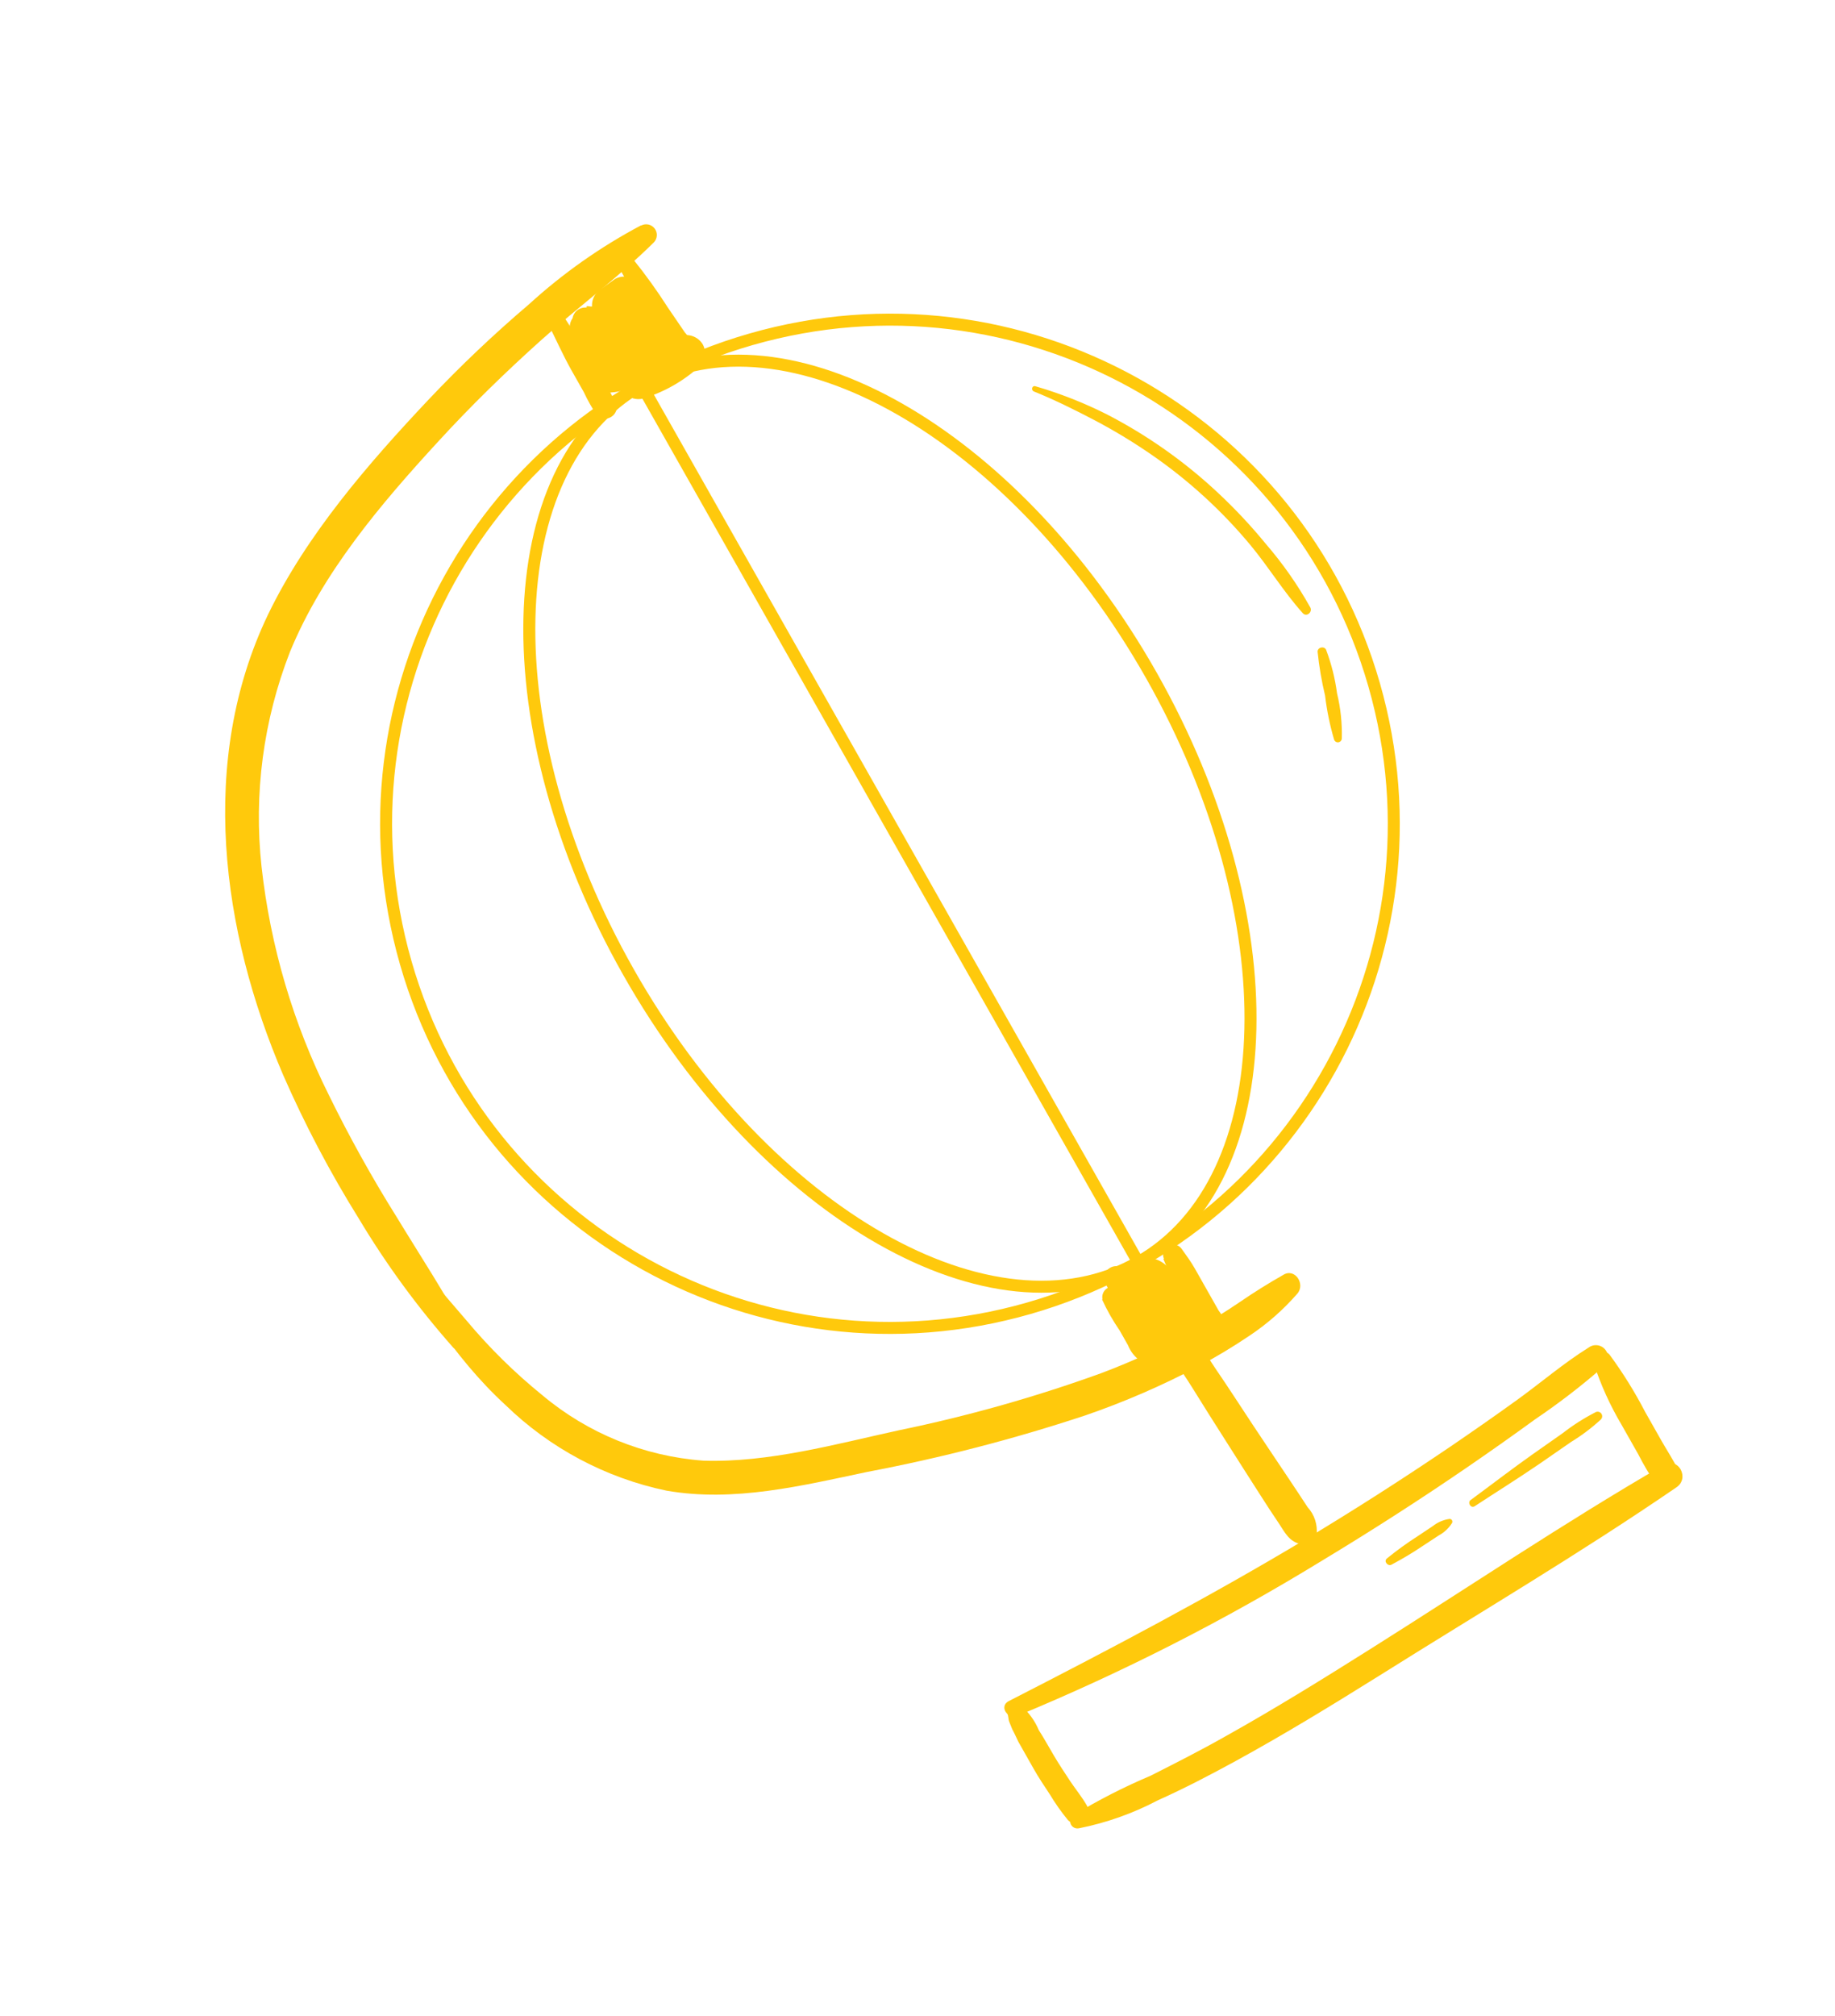 <svg width="153" height="168" viewBox="0 0 153 168" fill="none" xmlns="http://www.w3.org/2000/svg">
<g clipPath="url(#clip0_274_6490)">
<path d="M114.575 57.068C108.181 34.771 84.922 21.879 62.624 28.273C40.327 34.668 27.435 57.927 33.83 80.224C40.224 102.521 63.483 115.413 85.78 109.019C108.077 102.625 120.969 79.366 114.575 57.068Z" stroke="#FFC90C" strokeWidth="2" strokeMiterlimit="10"/>
<path d="M94.901 105.182C106.943 98.36 107.437 76.469 96.004 56.287C84.57 36.104 65.54 25.273 53.497 32.095C41.455 38.917 40.962 60.808 52.395 80.991C63.828 101.173 82.859 112.004 94.901 105.182Z" stroke="#FFC90C" strokeWidth="2" strokeMiterlimit="10"/>
<path d="M53.498 32.095L94.901 105.182" stroke="#FFC90C" strokeWidth="2" strokeMiterlimit="10"/>
<path d="M51.704 22.456C52.483 23.899 53.34 25.297 54.272 26.645L55.568 28.669C55.93 29.454 56.47 30.144 57.146 30.683C57.28 30.752 57.431 30.782 57.581 30.769C57.731 30.756 57.875 30.701 57.995 30.61C58.115 30.519 58.207 30.396 58.261 30.255C58.314 30.114 58.326 29.961 58.296 29.813C58.058 29.028 57.649 28.306 57.099 27.698L55.684 25.627C54.799 24.241 53.839 22.905 52.807 21.625C52.274 21.007 51.383 21.788 51.713 22.452L51.704 22.456Z" fill="#FFC90C"/>
<path d="M45.685 26.947C46.334 28.234 46.927 29.565 47.628 30.823L48.678 32.676C49.001 33.369 49.379 34.035 49.806 34.669C49.963 34.794 50.153 34.871 50.353 34.887C50.553 34.903 50.753 34.859 50.927 34.761C51.102 34.662 51.243 34.513 51.331 34.333C51.42 34.153 51.453 33.95 51.425 33.752C51.102 33.059 50.724 32.393 50.296 31.759L49.246 29.906C48.536 28.653 47.691 27.465 46.921 26.247C46.825 26.078 46.667 25.955 46.48 25.903C46.294 25.852 46.094 25.876 45.926 25.972C45.757 26.067 45.633 26.226 45.582 26.412C45.53 26.599 45.555 26.798 45.65 26.967L45.685 26.947Z" fill="#FFC90C"/>
<path d="M91.882 108.271C92.298 109.183 92.793 110.056 93.361 110.881C93.592 111.29 93.819 111.691 94.051 112.099C94.256 112.622 94.611 113.073 95.072 113.394C95.178 113.454 95.297 113.489 95.419 113.497C95.541 113.504 95.663 113.484 95.776 113.438C95.889 113.391 95.99 113.32 96.071 113.229C96.153 113.138 96.213 113.03 96.247 112.913C96.308 112.316 96.163 111.717 95.836 111.214C95.595 110.788 95.343 110.344 95.122 109.953C94.9 109.561 94.629 109.083 94.363 108.716C94.093 108.257 93.763 107.838 93.381 107.468C93.243 107.339 93.068 107.257 92.882 107.233C92.695 107.209 92.505 107.244 92.339 107.334C92.178 107.429 92.051 107.573 91.977 107.745C91.903 107.917 91.885 108.109 91.928 108.291L91.882 108.271Z" fill="#FFC90C"/>
<path d="M97.001 104.912C97.255 105.531 97.54 106.137 97.856 106.726L98.842 108.467L99.828 110.207C100.106 110.855 100.485 111.455 100.95 111.985C101.106 112.104 101.293 112.174 101.489 112.188C101.684 112.201 101.88 112.157 102.05 112.06C102.221 111.964 102.359 111.819 102.448 111.644C102.537 111.469 102.573 111.272 102.551 111.078C102.345 110.402 102.024 109.767 101.603 109.201L99.631 105.721C99.296 105.129 98.901 104.594 98.515 104.055C98.392 103.885 98.212 103.766 98.007 103.721C97.802 103.676 97.588 103.708 97.406 103.812C97.224 103.915 97.086 104.082 97.019 104.28C96.953 104.479 96.962 104.695 97.044 104.888L97.001 104.912Z" fill="#FFC90C"/>
<path d="M49.692 25.458C49.404 25.57 49.097 25.627 48.787 25.626C48.533 25.626 48.286 25.717 48.093 25.883C47.901 26.049 47.774 26.279 47.737 26.531C47.7 26.783 47.756 27.039 47.894 27.253C48.032 27.466 48.242 27.623 48.487 27.693C49.918 27.987 51.407 27.795 52.717 27.146C52.945 27.017 53.118 26.809 53.204 26.562C53.29 26.314 53.283 26.044 53.185 25.801C53.083 25.56 52.901 25.363 52.669 25.242C52.437 25.122 52.17 25.086 51.915 25.142C50.679 25.347 49.517 25.867 48.54 26.651C47.816 27.199 48.346 28.336 49.048 28.581C49.726 28.766 50.446 28.726 51.099 28.466C51.752 28.206 52.302 27.74 52.668 27.14C52.812 26.877 52.85 26.568 52.773 26.278C52.697 25.988 52.511 25.738 52.255 25.581C51.988 25.377 51.682 25.231 51.355 25.151C51.029 25.07 50.69 25.058 50.359 25.115C50.028 25.171 49.711 25.296 49.43 25.479C49.149 25.663 48.909 25.903 48.724 26.184C48.539 26.465 48.414 26.78 48.357 27.111C48.3 27.442 48.311 27.782 48.39 28.108C48.47 28.435 48.615 28.741 48.818 29.009C49.021 29.277 49.277 29.5 49.57 29.665C49.761 29.772 49.973 29.837 50.192 29.855C50.411 29.873 50.63 29.844 50.837 29.77C51.043 29.695 51.231 29.578 51.388 29.424C51.545 29.271 51.667 29.085 51.746 28.881C51.905 28.547 51.983 28.18 51.974 27.809C51.964 27.439 51.866 27.077 51.689 26.752C51.504 26.468 51.257 26.229 50.966 26.055C50.675 25.88 50.348 25.774 50.01 25.744C49.672 25.714 49.332 25.761 49.015 25.882C48.698 26.003 48.413 26.194 48.18 26.441C47.923 26.741 47.748 27.102 47.672 27.49C47.596 27.877 47.621 28.278 47.745 28.653C47.87 29.028 48.089 29.364 48.382 29.629C48.675 29.894 49.031 30.079 49.416 30.166C49.653 30.228 49.902 30.219 50.134 30.141C50.365 30.063 50.569 29.919 50.719 29.726C50.864 29.533 50.95 29.303 50.969 29.063C50.987 28.822 50.937 28.581 50.824 28.369C50.631 28.029 50.522 27.654 50.365 27.295C50.2 27.009 49.928 26.799 49.61 26.71C49.291 26.622 48.95 26.663 48.661 26.824C48.379 26.993 48.172 27.264 48.084 27.581C47.996 27.898 48.034 28.237 48.19 28.527L49.64 31.878C49.788 32.152 50.032 32.362 50.324 32.468C50.617 32.574 50.939 32.569 51.228 32.453C51.517 32.337 51.754 32.12 51.893 31.841C52.032 31.562 52.064 31.242 51.982 30.942C51.68 29.546 51.084 28.23 50.233 27.083C50.055 26.789 49.771 26.575 49.44 26.485C49.108 26.394 48.755 26.434 48.452 26.597C48.156 26.771 47.94 27.053 47.848 27.384C47.757 27.715 47.797 28.068 47.962 28.369C48.529 29.293 49.177 30.164 49.897 30.974C50.127 31.19 50.426 31.317 50.741 31.333C51.056 31.349 51.366 31.253 51.617 31.061C51.867 30.87 52.041 30.595 52.108 30.287C52.175 29.979 52.13 29.657 51.982 29.379C51.514 28.552 51.002 27.75 50.516 26.934C50.356 26.652 50.1 26.439 49.795 26.332C49.49 26.225 49.156 26.232 48.855 26.352C48.555 26.471 48.308 26.696 48.16 26.983C48.012 27.271 47.973 27.603 48.051 27.917C48.205 28.879 48.613 29.782 49.234 30.533C49.465 30.763 49.772 30.901 50.097 30.923C50.422 30.944 50.744 30.848 51.003 30.65C51.263 30.453 51.442 30.168 51.508 29.849C51.574 29.53 51.522 29.198 51.362 28.914L50.041 26.582C49.873 26.304 49.612 26.095 49.303 25.992C48.995 25.889 48.66 25.899 48.359 26.02C48.057 26.141 47.808 26.365 47.657 26.653C47.505 26.941 47.461 27.273 47.532 27.59C48.02 29.087 48.991 30.381 50.293 31.267C50.61 31.442 50.983 31.488 51.333 31.395C51.683 31.302 51.983 31.076 52.17 30.766C52.89 29.663 53.146 28.321 52.881 27.03L50.363 28.043C50.768 28.757 51.172 29.47 51.532 30.208C51.649 30.414 51.818 30.585 52.021 30.706C52.224 30.826 52.456 30.892 52.692 30.896C52.934 30.895 53.171 30.832 53.381 30.713C53.592 30.594 53.768 30.422 53.893 30.216C54.336 29.549 54.544 28.753 54.483 27.954C54.423 27.156 54.096 26.401 53.557 25.809C53.324 25.577 53.016 25.437 52.688 25.415C52.361 25.393 52.036 25.491 51.775 25.689C51.513 25.888 51.333 26.174 51.266 26.496C51.199 26.817 51.251 27.152 51.411 27.438L53.093 30.244C53.242 30.503 53.471 30.708 53.746 30.827C54.021 30.947 54.326 30.975 54.618 30.908C54.907 30.826 55.163 30.655 55.349 30.42C55.536 30.184 55.643 29.896 55.656 29.596C55.703 28.885 55.602 28.173 55.359 27.503C55.116 26.833 54.737 26.221 54.246 25.706C54.006 25.471 53.69 25.33 53.355 25.309C53.02 25.288 52.689 25.387 52.422 25.59C52.157 25.797 51.974 26.091 51.906 26.42C51.838 26.749 51.888 27.092 52.049 27.387C52.384 27.979 52.719 28.57 53.035 29.127C53.225 29.447 53.531 29.68 53.889 29.78C54.247 29.879 54.63 29.835 54.957 29.659C55.275 29.47 55.508 29.164 55.605 28.806C55.703 28.449 55.658 28.067 55.48 27.742C55.283 27.394 55.09 27.055 54.893 26.707C54.724 26.41 54.454 26.185 54.132 26.072C53.81 25.96 53.458 25.968 53.141 26.096C52.824 26.223 52.565 26.461 52.41 26.765C52.256 27.069 52.217 27.419 52.301 27.75C52.559 28.571 53.096 29.275 53.819 29.74C54.06 29.879 54.337 29.944 54.615 29.927C54.892 29.909 55.159 29.811 55.381 29.643C55.603 29.476 55.772 29.247 55.865 28.984C55.958 28.722 55.972 28.438 55.905 28.168C55.557 26.842 54.789 25.664 53.716 24.811C53.195 24.451 52.58 24.252 51.947 24.238C51.314 24.225 50.692 24.398 50.156 24.736C49.876 24.888 49.654 25.129 49.527 25.422C49.4 25.715 49.374 26.041 49.454 26.35C49.534 26.659 49.715 26.933 49.968 27.127C50.221 27.321 50.532 27.425 50.851 27.422C51.755 27.463 52.658 27.34 53.519 27.06C53.888 26.959 54.205 26.721 54.405 26.395C54.604 26.068 54.671 25.677 54.592 25.303C54.494 24.933 54.257 24.616 53.93 24.418C53.603 24.22 53.213 24.155 52.84 24.238C51.928 24.441 51.056 24.795 50.261 25.285C49.469 25.808 48.87 26.575 48.556 27.47C48.412 27.896 48.358 28.348 48.398 28.796C48.439 29.244 48.572 29.679 48.789 30.073C49.306 30.875 50.06 31.497 50.946 31.851L52.106 29.09C51.462 28.876 50.764 28.892 50.13 29.136C49.497 29.379 48.968 29.835 48.633 30.426C48.502 30.655 48.433 30.915 48.432 31.179C48.431 31.444 48.498 31.704 48.626 31.935C48.76 32.162 48.95 32.352 49.176 32.486C49.403 32.621 49.661 32.696 49.924 32.705C50.797 32.78 51.675 32.668 52.501 32.377C53.327 32.085 54.081 31.621 54.713 31.015L52.142 29.518L51.724 31.318C51.656 31.577 51.657 31.849 51.725 32.108C51.794 32.366 51.928 32.603 52.115 32.794C52.302 32.986 52.536 33.126 52.793 33.2C53.05 33.274 53.322 33.281 53.583 33.219C55.351 32.688 56.978 31.767 58.342 30.523C58.577 30.284 58.729 29.976 58.773 29.644C58.817 29.312 58.752 28.974 58.587 28.683C58.413 28.402 58.156 28.181 57.852 28.051C57.548 27.921 57.212 27.888 56.888 27.956L56.958 27.916L56.761 27.936L56.412 27.927C56.368 27.951 56.086 27.939 56.066 27.904L56.127 27.87L55.932 27.831C55.823 27.8 55.276 27.708 55.258 27.615L55.293 27.676L55.201 27.636L54.851 27.443L54.55 27.257C54.23 27.037 54.738 27.427 54.55 27.257C54.362 27.088 54.203 26.948 54.037 26.778C54.009 26.717 53.976 26.659 53.938 26.604C53.855 26.456 53.874 26.491 53.993 26.7C53.955 26.607 53.906 26.519 53.845 26.439C53.692 26.22 53.56 25.986 53.45 25.743C53.258 25.439 52.966 25.212 52.624 25.101C52.282 24.99 51.912 25.002 51.578 25.135C51.244 25.268 50.968 25.514 50.796 25.83C50.624 26.146 50.568 26.512 50.638 26.865C50.961 27.957 51.581 28.939 52.429 29.701C52.642 29.907 52.911 30.047 53.202 30.104C53.493 30.162 53.795 30.133 54.071 30.023C54.347 29.913 54.586 29.725 54.756 29.481C54.926 29.238 55.022 28.949 55.03 28.652C55.061 27.551 54.703 26.474 54.019 25.611C53.334 24.748 52.367 24.154 51.288 23.933L51.63 26.728L52.788 25.911C53.141 25.711 53.4 25.379 53.508 24.988C53.616 24.597 53.565 24.179 53.365 23.826C53.165 23.473 52.833 23.214 52.441 23.105C52.05 22.997 51.632 23.049 51.279 23.249L50.126 24.074C49.842 24.245 49.619 24.502 49.489 24.806C49.358 25.111 49.327 25.45 49.399 25.773C49.496 26.091 49.688 26.371 49.948 26.577C50.208 26.783 50.525 26.904 50.856 26.925C50.419 26.863 50.881 26.968 51.03 26.988C50.749 26.836 51.178 27.007 51.03 26.988L51.241 27.098C51.302 27.148 51.369 27.191 51.441 27.226C51.38 27.261 51.192 27.011 51.416 27.183C51.525 27.321 51.647 27.448 51.78 27.562C51.699 27.54 51.598 27.24 51.746 27.501C51.78 27.562 51.82 27.632 51.859 27.701C51.894 27.773 51.934 27.843 51.978 27.91C52.071 28.076 51.88 27.575 51.943 27.849C51.972 27.938 51.996 28.028 52.015 28.119C52.045 28.171 52.064 28.448 52.06 28.197C52.056 27.947 52.084 28.241 52.099 28.267C52.103 28.361 52.099 28.456 52.087 28.549L54.692 27.487C54.544 27.366 54.407 27.232 54.282 27.088C54.282 27.088 54.077 26.848 54.222 26.983C54.368 27.119 54.134 26.827 54.134 26.827C54.05 26.679 53.961 26.522 53.877 26.374C53.794 26.226 53.946 26.496 53.877 26.374L53.772 26.066L50.762 26.84C51.277 28.217 52.254 29.373 53.526 30.109C54.799 30.845 56.288 31.117 57.738 30.876L56.284 28.309L55.872 28.658L55.646 28.786C55.768 28.717 55.794 28.702 55.646 28.786C55.315 28.973 55.009 29.204 54.678 29.391C54.348 29.579 54.061 29.741 53.713 29.858C53.365 29.974 53.947 29.783 53.713 29.858L53.478 29.991L52.906 30.177L54.764 32.078L55.181 30.279C55.278 29.951 55.263 29.6 55.137 29.282C55.011 28.964 54.783 28.697 54.488 28.524C54.193 28.352 53.848 28.283 53.509 28.328C53.17 28.374 52.857 28.532 52.618 28.777C52.516 28.892 52.4 28.993 52.271 29.077L51.731 29.383L51.531 29.496L51.592 29.462L51.155 29.583C51.086 29.622 50.575 29.716 50.974 29.628C50.672 29.672 50.366 29.671 50.065 29.626L51.356 31.906L51.451 31.748C51.451 31.748 51.227 32.002 51.394 31.85C51.333 31.884 51.106 32.013 51.289 31.909C51.472 31.805 51.585 31.741 51.359 31.87C51.359 31.87 51.411 31.84 51.315 31.894C51.22 31.948 51.186 31.91 51.272 31.919C51.357 31.928 51.586 31.925 51.272 31.919C50.958 31.913 51.272 31.919 51.311 31.988C51.662 32.08 52.034 32.042 52.359 31.882C52.685 31.722 52.942 31.45 53.083 31.116C53.224 30.782 53.241 30.409 53.129 30.064C53.018 29.718 52.786 29.425 52.476 29.237C52.205 29.127 51.941 29 51.686 28.857L51.478 28.733C51.339 28.628 51.343 28.637 51.478 28.733L51.424 28.637C51.34 28.49 51.345 28.498 51.449 28.681C51.404 28.611 51.362 28.538 51.326 28.463C51.439 28.664 51.459 28.698 51.38 28.559C51.346 28.865 51.301 28.42 51.38 28.559C51.374 28.494 51.376 28.427 51.383 28.362C51.344 28.557 51.341 28.593 51.363 28.488C51.384 28.384 51.397 28.204 51.457 28.148C51.382 28.34 51.374 28.367 51.443 28.224L51.492 28.128L51.599 27.952C51.465 28.12 51.452 28.139 51.538 27.987L51.76 27.769C51.908 27.685 51.916 27.68 51.76 27.769L51.995 27.636L52.352 27.434L52.586 27.301C52.447 27.38 52.447 27.38 52.586 27.301L53.503 27.012L52.797 24.182C52.447 24.303 52.09 24.397 51.727 24.466L51.483 24.501C51.621 24.48 51.634 24.484 51.483 24.501L50.865 24.506L51.871 26.971L51.714 27.06C51.827 26.995 51.827 26.995 51.714 27.06C51.784 27.068 51.855 27.07 51.925 27.067C51.747 27.037 51.711 27.034 51.817 27.059L51.917 27.094C51.953 27.099 51.987 27.111 52.018 27.129C52.118 27.164 52.018 27.129 51.926 27.089C51.994 27.114 52.059 27.146 52.119 27.186C52.04 27.047 52.344 27.3 52.119 27.186C52.183 27.236 52.244 27.29 52.302 27.347C52.332 27.399 52.541 27.626 52.337 27.408C52.441 27.571 52.536 27.74 52.623 27.913C52.728 28.079 52.825 28.25 52.913 28.426C52.972 28.53 52.992 28.565 52.913 28.426L53.053 28.795L55.139 27.222C55.009 27.135 55.085 27.127 55.139 27.222C55.139 27.222 54.884 26.954 55.017 27.108C55.15 27.262 54.983 27.047 54.963 27.012C54.943 26.977 54.839 26.692 54.963 27.012L52.365 28.047L53.041 29.239L55.486 27.854C55.15 27.262 54.815 26.671 54.5 26.114L52.298 27.786C52.379 27.869 52.455 27.956 52.526 28.047C52.312 27.79 52.526 28.047 52.571 28.126C52.615 28.204 52.684 28.326 52.743 28.43C52.926 28.752 52.676 28.17 52.788 28.509C52.864 28.732 52.921 28.961 52.958 29.194C52.918 29.124 52.925 28.994 52.958 29.194C52.963 29.33 52.959 29.466 52.947 29.602L55.524 28.936L53.807 26.149L51.662 27.779C51.544 27.57 51.862 28.01 51.662 27.779L51.76 27.953L51.677 27.805C51.716 27.875 51.737 28.012 51.759 28.092C51.843 28.343 51.768 27.845 51.803 28.17C51.803 28.17 51.8 28.551 51.812 28.349C51.824 28.146 51.778 28.471 51.767 28.512L51.721 28.654C51.784 28.502 51.792 28.475 51.752 28.567L51.561 28.859L53.935 28.87L52.775 26.7C52.612 26.413 52.349 26.195 52.037 26.088C51.724 25.982 51.383 25.993 51.079 26.121C50.773 26.247 50.523 26.479 50.374 26.774C50.224 27.07 50.187 27.409 50.267 27.73C50.334 28.072 50.27 27.452 50.306 27.8C50.302 27.894 50.307 27.983 50.311 28.073L50.294 28.347C50.267 28.684 50.362 28.101 50.271 28.428C50.231 28.608 50.178 28.785 50.111 28.956C50.23 28.659 50.111 28.956 50.041 28.996L49.876 29.273L51.745 28.778L51.549 28.636C51.652 28.715 51.666 28.719 51.549 28.636C51.433 28.552 51.361 28.466 51.268 28.381C51.079 28.194 50.901 27.995 50.735 27.787C50.888 28.056 50.686 27.7 50.671 27.673C50.656 27.647 50.548 27.456 50.489 27.352C50.43 27.247 50.365 27.134 50.306 27.029C50.223 26.882 50.247 26.925 50.306 27.029C50.267 26.96 50.227 26.89 50.183 26.812L47.674 27.82L48.995 30.152L51.123 28.532C51.261 28.776 51.01 28.332 50.985 28.288C50.961 28.245 50.758 27.888 50.818 27.993C50.877 28.097 50.728 27.733 50.721 27.68C50.676 27.514 50.642 27.345 50.618 27.175L48.158 28.166C48.626 28.993 49.155 29.785 49.658 30.592L51.739 29.011C51.435 28.677 51.135 28.33 50.856 27.959C50.925 28.081 50.856 27.959 50.827 27.907L50.659 27.611C50.531 27.385 50.408 27.168 50.241 26.975L48.186 28.541C48.078 28.35 48.319 28.776 48.344 28.82C48.368 28.863 48.477 29.054 48.546 29.176C48.703 29.424 48.848 29.68 48.98 29.942C49.053 30.072 49.132 30.212 49.211 30.351C49.103 30.159 49.295 30.499 49.305 30.516C49.405 30.816 49.489 31.125 49.558 31.43L51.91 30.489C51.409 29.382 50.908 28.275 50.416 27.163L48.241 28.395C48.433 28.734 48.56 29.099 48.726 29.453L50.128 27.648C49.974 27.62 49.921 27.547 50.084 27.672C49.992 27.61 49.992 27.61 50.084 27.672C50.129 27.751 50.177 27.735 50.084 27.672L50.045 27.603C50.124 27.742 50.144 27.777 50.099 27.699C50.157 27.942 50.055 27.62 50.099 27.699C50.079 27.906 50.042 27.455 50.099 27.699C50.105 27.733 50.104 27.769 50.096 27.803C50.088 27.838 50.072 27.87 50.051 27.898C50.011 27.99 50.02 27.985 50.051 27.898L49.959 28.019C50.046 27.97 50.046 27.97 49.959 28.019C50.055 27.965 50.055 27.965 49.959 28.019C49.863 28.073 49.863 28.073 49.959 28.019L49.816 28.031C49.877 27.997 50.178 28.102 49.816 28.031C49.626 27.898 50.035 28.091 49.816 28.031C49.792 27.988 49.575 27.788 49.638 27.879C49.525 27.679 49.701 27.97 49.638 27.879C49.618 27.741 49.612 27.71 49.599 27.81C49.586 27.909 49.624 27.853 49.569 27.757C49.474 27.995 49.735 27.664 49.569 27.757C49.622 27.728 49.879 27.513 49.684 27.635L50.835 27.638C50.785 27.61 50.733 27.586 50.679 27.566C50.728 27.652 50.866 27.632 50.679 27.566C50.63 27.479 50.821 27.715 50.679 27.566C50.537 27.416 50.6 27.426 50.679 27.566C50.649 27.513 50.625 27.47 50.595 27.418L50.551 27.339C50.563 27.482 50.578 27.508 50.59 27.409C50.603 27.31 50.642 27.196 50.561 27.357C50.48 27.518 50.595 27.418 50.561 27.357C50.526 27.296 50.561 27.357 50.508 27.386C50.552 27.362 50.613 27.327 50.508 27.386L50.632 27.259C50.47 27.42 50.571 27.294 50.632 27.259C50.562 27.298 50.562 27.298 50.632 27.259C50.701 27.22 50.869 27.251 50.632 27.259L50.82 27.267C50.6 27.243 50.85 27.319 50.768 27.297C50.686 27.274 50.964 27.439 50.733 27.236L50.559 25.852C50.397 26.093 50.724 25.759 50.48 25.896C50.48 25.896 50.254 26.105 50.359 25.965C50.463 25.826 50.263 26.02 50.237 26.035C50.211 26.049 49.925 26.154 50.159 26.079L49.92 26.145C49.825 26.199 49.724 26.164 49.877 26.17C49.782 26.166 49.684 26.175 49.585 26.162C49.486 26.15 49.749 26.208 49.49 26.136L50.002 28.075C50.655 27.539 51.439 27.186 52.273 27.053L51.466 25.039C51.335 25.125 51.198 25.203 51.057 25.271C51.214 25.182 50.918 25.35 50.909 25.355C50.668 25.434 50.421 25.493 50.171 25.532C50.11 25.566 50.11 25.566 50.171 25.532L49.939 25.548C49.821 25.557 49.703 25.558 49.585 25.553C49.364 25.553 49.143 25.536 48.924 25.503L48.696 27.758C49.1 27.75 49.498 27.658 49.864 27.487C50.16 27.329 50.438 27.137 50.69 26.916C50.847 26.762 50.94 26.555 50.952 26.335C50.964 26.116 50.893 25.9 50.754 25.73C50.625 25.556 50.437 25.436 50.225 25.391C50.014 25.346 49.793 25.379 49.604 25.485L49.692 25.458Z" fill="#FFC90C"/>
<path d="M92.662 107.255C92.673 107.851 92.809 108.438 93.061 108.978C93.314 109.518 93.677 109.999 94.128 110.39C94.3 110.562 94.53 110.664 94.773 110.679C95.016 110.694 95.256 110.619 95.448 110.469C95.646 110.323 95.783 110.11 95.833 109.869C95.884 109.629 95.844 109.378 95.721 109.165C95.125 108.112 94.533 107.068 93.937 106.016C93.806 105.785 93.589 105.615 93.333 105.545C93.078 105.474 92.805 105.508 92.574 105.638C92.343 105.769 92.174 105.986 92.103 106.242C92.032 106.497 92.066 106.771 92.197 107.001C93.194 108.884 94.131 110.802 95.181 112.655C95.328 112.903 95.559 113.091 95.833 113.184C96.106 113.277 96.404 113.269 96.672 113.161C96.94 113.054 97.161 112.854 97.295 112.598C97.428 112.342 97.466 112.046 97.401 111.765C96.83 110.079 96.16 108.429 95.394 106.822L93.253 108.035C94.239 109.775 95.225 111.515 96.211 113.255C96.361 113.515 96.599 113.712 96.882 113.811C97.166 113.91 97.475 113.903 97.754 113.793C98.033 113.682 98.263 113.475 98.402 113.209C98.54 112.943 98.579 112.636 98.51 112.343C98.165 110.495 97.541 108.709 96.659 107.048L94.415 108.319C95.213 109.729 96.011 111.138 96.815 112.557C96.955 112.808 97.175 113.005 97.439 113.118C97.704 113.231 97.998 113.253 98.276 113.181C98.555 113.108 98.801 112.946 98.977 112.719C99.153 112.491 99.249 112.212 99.25 111.925C99.061 110.022 98.329 108.215 97.139 106.718L95.283 108.574C96.067 109.343 96.698 110.252 97.146 111.254C97.32 111.557 97.607 111.779 97.944 111.872C98.28 111.965 98.64 111.922 98.945 111.752C99.242 111.572 99.459 111.286 99.552 110.952C99.644 110.617 99.605 110.26 99.443 109.953L98.567 107.921C98.336 107.291 98.059 106.68 97.738 106.092C97.539 105.72 97.246 105.407 96.889 105.182C96.532 104.957 96.123 104.828 95.701 104.809C95.257 104.799 94.822 104.933 94.46 105.191C94.099 105.45 93.831 105.819 93.698 106.243C93.628 106.502 93.637 106.776 93.723 107.03C93.81 107.284 93.97 107.506 94.184 107.669C94.395 107.83 94.648 107.927 94.912 107.949C95.177 107.97 95.443 107.914 95.677 107.788C95.494 107.892 95.468 107.907 95.59 107.838C95.711 107.769 95.685 107.783 95.511 107.882L95.681 107.878C95.478 107.843 95.442 107.841 95.587 107.874C95.63 107.849 95.732 107.906 95.587 107.874C95.543 107.898 95.873 108.033 95.905 108.05L95.871 107.989C95.923 108.026 95.973 108.067 96.02 108.111C96.065 108.189 96.153 108.243 96.219 108.32C96.286 108.397 96.278 108.424 96.313 108.485C96.209 108.303 96.2 108.285 96.273 108.416C96.347 108.546 96.382 108.607 96.436 108.703C96.727 109.216 96.931 109.779 97.222 110.292C97.581 110.965 98.099 111.539 98.732 111.965C98.989 112.111 99.287 112.169 99.581 112.13C99.874 112.09 100.146 111.956 100.355 111.746C100.561 111.537 100.695 111.267 100.737 110.977C100.779 110.687 100.727 110.39 100.59 110.131C100.215 109.47 99.884 108.784 99.532 108.121C99.368 107.849 99.113 107.644 98.811 107.542C98.51 107.441 98.183 107.45 97.888 107.567C97.593 107.685 97.349 107.903 97.2 108.184C97.051 108.465 97.006 108.789 97.075 109.1C97.473 110.165 98.176 111.09 99.098 111.758C99.351 111.905 99.646 111.964 99.936 111.926C100.226 111.888 100.496 111.756 100.703 111.549C100.911 111.345 101.047 111.079 101.091 110.791C101.135 110.503 101.085 110.208 100.948 109.951C100.8 109.69 100.657 109.438 100.509 109.177C100.336 108.872 100.05 108.649 99.712 108.555C99.375 108.462 99.014 108.506 98.71 108.679C98.405 108.852 98.181 109.138 98.088 109.475C97.995 109.813 98.039 110.174 98.212 110.478C98.36 110.739 98.503 110.991 98.65 111.253L100.469 109.452C100.651 109.59 100.277 109.274 100.243 109.235L100.068 109.047C99.994 108.917 99.984 108.9 100.028 108.978C100.073 109.056 100.058 109.03 99.989 108.908L99.861 108.682C99.831 108.63 99.585 108.195 99.713 108.421L97.261 109.408C97.63 110.06 97.953 110.751 98.31 111.422L100.15 109.599C100.039 109.524 100.086 109.485 100.15 109.599C100.098 109.538 100.043 109.481 99.984 109.428C99.945 109.358 99.906 109.289 99.828 109.252C100.009 109.471 99.828 109.252 99.798 109.2C99.616 108.921 99.452 108.63 99.305 108.33C99.043 107.674 98.693 107.057 98.265 106.494C97.827 105.962 97.258 105.551 96.614 105.304C96.252 105.173 95.869 105.116 95.485 105.136C95.102 105.156 94.726 105.252 94.381 105.419L96.394 106.945C96.295 107.164 96.127 107.345 95.915 107.458C95.802 107.522 95.81 107.517 95.915 107.458L95.75 107.471C95.871 107.483 95.871 107.483 95.75 107.471C95.665 107.471 95.583 107.446 95.513 107.398C95.513 107.398 95.439 107.268 95.489 107.355L95.582 107.52C95.622 107.59 95.666 107.668 95.705 107.738C95.829 107.955 95.913 108.206 96.01 108.438C96.407 109.363 96.813 110.282 97.211 111.206L99.508 109.905C98.925 108.706 98.146 107.613 97.204 106.67C96.957 106.428 96.625 106.293 96.279 106.293C95.933 106.293 95.601 106.429 95.355 106.672C95.117 106.922 94.984 107.253 94.982 107.598C94.981 107.943 95.112 108.275 95.348 108.526C95.392 108.605 95.436 108.683 95.348 108.526C95.395 108.599 95.438 108.675 95.476 108.753C95.568 108.895 95.652 109.044 95.727 109.196C95.816 109.353 95.9 109.501 95.984 109.649C96.031 109.722 96.073 109.797 96.112 109.875C96.112 109.875 96.289 110.188 96.215 110.058C96.141 109.927 96.279 110.171 96.289 110.188C96.299 110.206 96.373 110.336 96.417 110.414L96.559 110.909L96.675 111.418L96.715 111.671C96.715 111.671 96.754 111.982 96.769 111.766L99.2 111.148C98.397 109.73 97.598 108.32 96.8 106.911C96.631 106.613 96.351 106.394 96.022 106.303C95.692 106.212 95.339 106.255 95.042 106.424C94.744 106.593 94.525 106.873 94.434 107.202C94.343 107.532 94.386 107.885 94.555 108.182C94.762 108.548 94.964 108.904 95.102 109.309C95.215 109.509 95.328 109.71 95.381 109.944C95.312 109.822 95.381 109.944 95.415 110.005C95.45 110.066 95.529 110.205 95.588 110.31C95.874 111.118 96.101 111.946 96.267 112.787L98.57 111.861C97.584 110.121 96.578 108.392 95.552 106.675C95.483 106.522 95.382 106.385 95.257 106.273C95.132 106.16 94.984 106.075 94.825 106.023C94.665 105.971 94.496 105.953 94.328 105.97C94.161 105.986 93.999 106.038 93.853 106.121C93.706 106.204 93.579 106.316 93.479 106.451C93.378 106.586 93.307 106.74 93.269 106.904C93.232 107.068 93.229 107.238 93.261 107.403C93.293 107.568 93.359 107.725 93.455 107.863C94.135 109.272 94.723 110.724 95.216 112.21L97.445 111.315C96.395 109.462 95.24 107.668 94.138 105.844L92.355 106.854C92.951 107.907 93.543 108.951 94.139 110.004L95.527 108.62C95.247 108.418 95.014 108.158 94.844 107.857C94.674 107.557 94.571 107.224 94.541 106.88C94.486 106.678 94.359 106.502 94.186 106.385C94.012 106.268 93.802 106.216 93.594 106.24C93.385 106.264 93.192 106.361 93.049 106.515C92.906 106.668 92.823 106.867 92.814 107.077L92.662 107.255Z" fill="#FFC90C"/>
<path d="M96.929 110.872C97.203 112.533 98.53 114.206 99.401 115.621C100.271 117.035 101.295 118.639 102.245 120.135C103.196 121.631 104.157 123.144 105.121 124.643C105.615 125.421 106.121 126.192 106.638 126.956C107.134 127.709 107.476 128.435 108.411 128.664C108.694 128.74 108.996 128.701 109.252 128.557C109.507 128.412 109.696 128.173 109.777 127.89C109.824 127.478 109.781 127.059 109.653 126.664C109.524 126.269 109.312 125.906 109.031 125.6C108.525 124.829 108.02 124.059 107.505 123.293C106.472 121.752 105.443 120.22 104.423 118.683C103.403 117.146 102.404 115.586 101.358 114.064C100.431 112.692 99.515 110.913 98.127 109.964C97.496 109.539 96.834 110.237 96.929 110.872Z" fill="#FFC90C"/>
<path d="M84.779 143.004C93.612 139.354 102.142 135.01 110.29 130.012C114.332 127.573 118.32 125.015 122.221 122.346C124.175 121.008 126.108 119.645 128.018 118.257C129.99 116.925 131.877 115.472 133.668 113.907C133.882 113.746 134.023 113.507 134.061 113.242C134.098 112.977 134.029 112.708 133.868 112.495C133.708 112.281 133.468 112.14 133.204 112.102C132.939 112.065 132.67 112.134 132.456 112.295C130.391 113.579 128.505 115.2 126.532 116.627C124.689 117.959 122.809 119.265 120.927 120.55C117.008 123.207 113.023 125.755 108.973 128.195C100.869 133.062 92.499 137.459 84.079 141.769C83.322 142.198 83.967 143.235 84.735 142.926L84.779 143.004Z" fill="#FFC90C"/>
<path d="M83.985 142.8C84.098 143 84.058 143.253 84.15 143.476L84.402 144.104C84.589 144.434 84.733 144.79 84.908 145.139C85.332 145.887 85.755 146.635 86.179 147.384C86.603 148.132 87.05 148.798 87.511 149.491C87.968 150.254 88.48 150.982 89.044 151.669C89.213 151.847 89.443 151.957 89.689 151.977C89.935 151.997 90.179 151.925 90.375 151.775C90.571 151.626 90.705 151.409 90.751 151.167C90.797 150.924 90.752 150.674 90.625 150.463C90.22 149.749 89.676 149.092 89.219 148.408C88.763 147.724 88.311 147.027 87.884 146.315C87.457 145.602 87.066 144.87 86.613 144.173C86.287 143.392 85.783 142.697 85.142 142.144L85.416 142.426L85.323 142.26C84.897 141.651 83.709 141.968 84.002 142.79L83.985 142.8Z" fill="#FFC90C"/>
<path d="M89.939 152.357C92.239 151.901 94.461 151.115 96.535 150.022C98.737 149.039 100.891 147.911 103.016 146.753C107.131 144.502 111.124 142.056 115.106 139.57C123.338 134.402 131.764 129.433 139.786 123.935C140.906 123.174 139.944 121.374 138.731 122.073C130.388 126.903 122.348 132.33 114.186 137.46C110.223 139.958 106.231 142.426 102.135 144.712C100.099 145.865 98.009 146.923 95.936 147.971C93.718 148.908 91.57 150.006 89.51 151.255C89.391 151.329 89.302 151.443 89.258 151.577C89.214 151.711 89.219 151.855 89.271 151.986C89.323 152.117 89.419 152.225 89.543 152.292C89.667 152.358 89.81 152.38 89.948 152.352L89.939 152.357Z" fill="#FFC90C"/>
<path d="M132.893 113.634C133.478 115.42 134.258 117.137 135.218 118.753C135.681 119.571 136.145 120.389 136.603 121.198C137.027 122.034 137.504 122.843 138.032 123.618C138.183 123.864 138.421 124.044 138.7 124.121C138.978 124.198 139.275 124.167 139.531 124.033C139.778 123.884 139.958 123.646 140.034 123.367C140.11 123.089 140.075 122.792 139.937 122.539C139.553 121.699 139.011 120.903 138.552 120.094C138.094 119.284 137.63 118.467 137.167 117.649C136.305 115.988 135.315 114.397 134.207 112.89C133.738 112.305 132.771 112.933 132.954 113.599L132.893 113.634Z" fill="#FFC90C"/>
<path d="M53.448 18.779C50.066 20.571 46.925 22.783 44.098 25.363C41.171 27.852 38.381 30.5 35.741 33.292C30.715 38.622 25.555 44.568 22.34 51.227C16.514 63.401 18.457 77.563 23.611 89.584C25.419 93.71 27.522 97.701 29.904 101.524C32.191 105.348 34.829 108.952 37.784 112.288C37.918 112.411 38.091 112.482 38.273 112.491C38.454 112.499 38.633 112.444 38.779 112.334C38.924 112.225 39.026 112.068 39.068 111.891C39.11 111.714 39.088 111.528 39.008 111.365C37.228 107.96 35.066 104.691 33.069 101.409C31.017 98.132 29.136 94.751 27.434 91.28C24.448 85.308 22.543 78.854 21.807 72.217C21.145 66.15 21.958 60.012 24.176 54.325C26.879 47.737 31.758 41.985 36.532 36.798C39.244 33.836 42.126 31.031 45.113 28.351C48.1 25.67 51.564 23.122 54.524 20.192C54.669 20.038 54.754 19.838 54.765 19.628C54.776 19.417 54.712 19.209 54.584 19.041C54.455 18.874 54.272 18.757 54.066 18.712C53.859 18.667 53.644 18.697 53.458 18.796L53.448 18.779Z" fill="#FFC90C"/>
<path d="M31.508 102.914C34.796 107.948 37.686 112.988 42.138 117.074C45.845 120.679 50.501 123.156 55.562 124.215C61.188 125.2 66.826 123.811 72.35 122.647C78.49 121.482 84.547 119.913 90.48 117.95C93.738 116.83 96.903 115.459 99.95 113.85C101.404 113.074 102.817 112.224 104.184 111.302C105.661 110.319 107.001 109.142 108.167 107.804C108.865 107.007 107.964 105.62 106.985 106.244C105.749 106.944 104.578 107.677 103.402 108.481C102.225 109.285 100.88 110.116 99.596 110.832C97.089 112.222 94.482 113.426 91.798 114.434C86.305 116.421 80.674 118.009 74.951 119.185C69.664 120.341 64.084 121.893 58.652 121.718C53.712 121.356 49.011 119.446 45.217 116.261C42.917 114.398 40.802 112.316 38.903 110.045C36.726 107.521 34.549 104.996 32.587 102.303C32.139 101.695 31.114 102.241 31.534 102.9L31.508 102.914Z" fill="#FFC90C"/>
<path d="M86.206 32.621C87.949 33.323 89.663 34.179 91.33 35.051C92.962 35.914 94.541 36.873 96.06 37.923C99.124 40.043 101.885 42.569 104.268 45.433C105.791 47.27 107.04 49.333 108.628 51.1C108.936 51.442 109.451 51.013 109.257 50.629C108.198 48.732 106.949 46.948 105.528 45.305C104.298 43.805 102.969 42.388 101.551 41.064C98.766 38.456 95.631 36.248 92.237 34.503C90.341 33.554 88.363 32.778 86.327 32.185C86.041 32.106 85.941 32.518 86.206 32.621Z" fill="#FFC90C"/>
<path d="M109.86 54.31C109.986 55.542 110.195 56.764 110.484 57.968C110.631 59.205 110.881 60.428 111.233 61.623C111.255 61.697 111.303 61.761 111.368 61.804C111.433 61.846 111.511 61.864 111.588 61.855C111.665 61.846 111.737 61.809 111.79 61.753C111.843 61.696 111.874 61.622 111.878 61.545C111.913 60.278 111.78 59.013 111.482 57.782C111.316 56.533 111.008 55.308 110.562 54.13C110.38 53.808 109.85 53.948 109.86 54.31Z" fill="#FFC90C"/>
<path d="M116.027 130.382C116.944 129.896 117.834 129.361 118.694 128.78L119.967 127.944C120.415 127.703 120.794 127.35 121.065 126.919C121.086 126.885 121.097 126.845 121.097 126.804C121.098 126.763 121.088 126.723 121.068 126.688C121.048 126.653 121.019 126.623 120.983 126.603C120.948 126.582 120.908 126.571 120.868 126.571C120.354 126.642 119.868 126.85 119.461 127.173L118.193 128.018C117.308 128.584 116.456 129.201 115.642 129.865C115.341 130.104 115.718 130.546 116.027 130.382Z" fill="#FFC90C"/>
<path d="M122.958 125.514C124.751 124.337 126.577 123.199 128.342 121.993L131.001 120.153C131.881 119.617 132.707 118.995 133.466 118.297C133.536 118.233 133.579 118.145 133.588 118.051C133.596 117.957 133.569 117.863 133.512 117.788C133.455 117.712 133.372 117.661 133.279 117.643C133.186 117.626 133.09 117.644 133.009 117.694C132.054 118.185 131.147 118.764 130.3 119.424L127.759 121.208C126.036 122.426 124.356 123.722 122.652 124.975C122.313 125.167 122.625 125.737 122.958 125.514Z" fill="#FFC90C"/>
</g>
<defs>
<clipPath id="clip0_274_6490">
<rect width="97.88" height="135.85" fill="white" transform="translate(0 49) rotate(-29.532)"/>
</clipPath>
</defs>
</svg>
